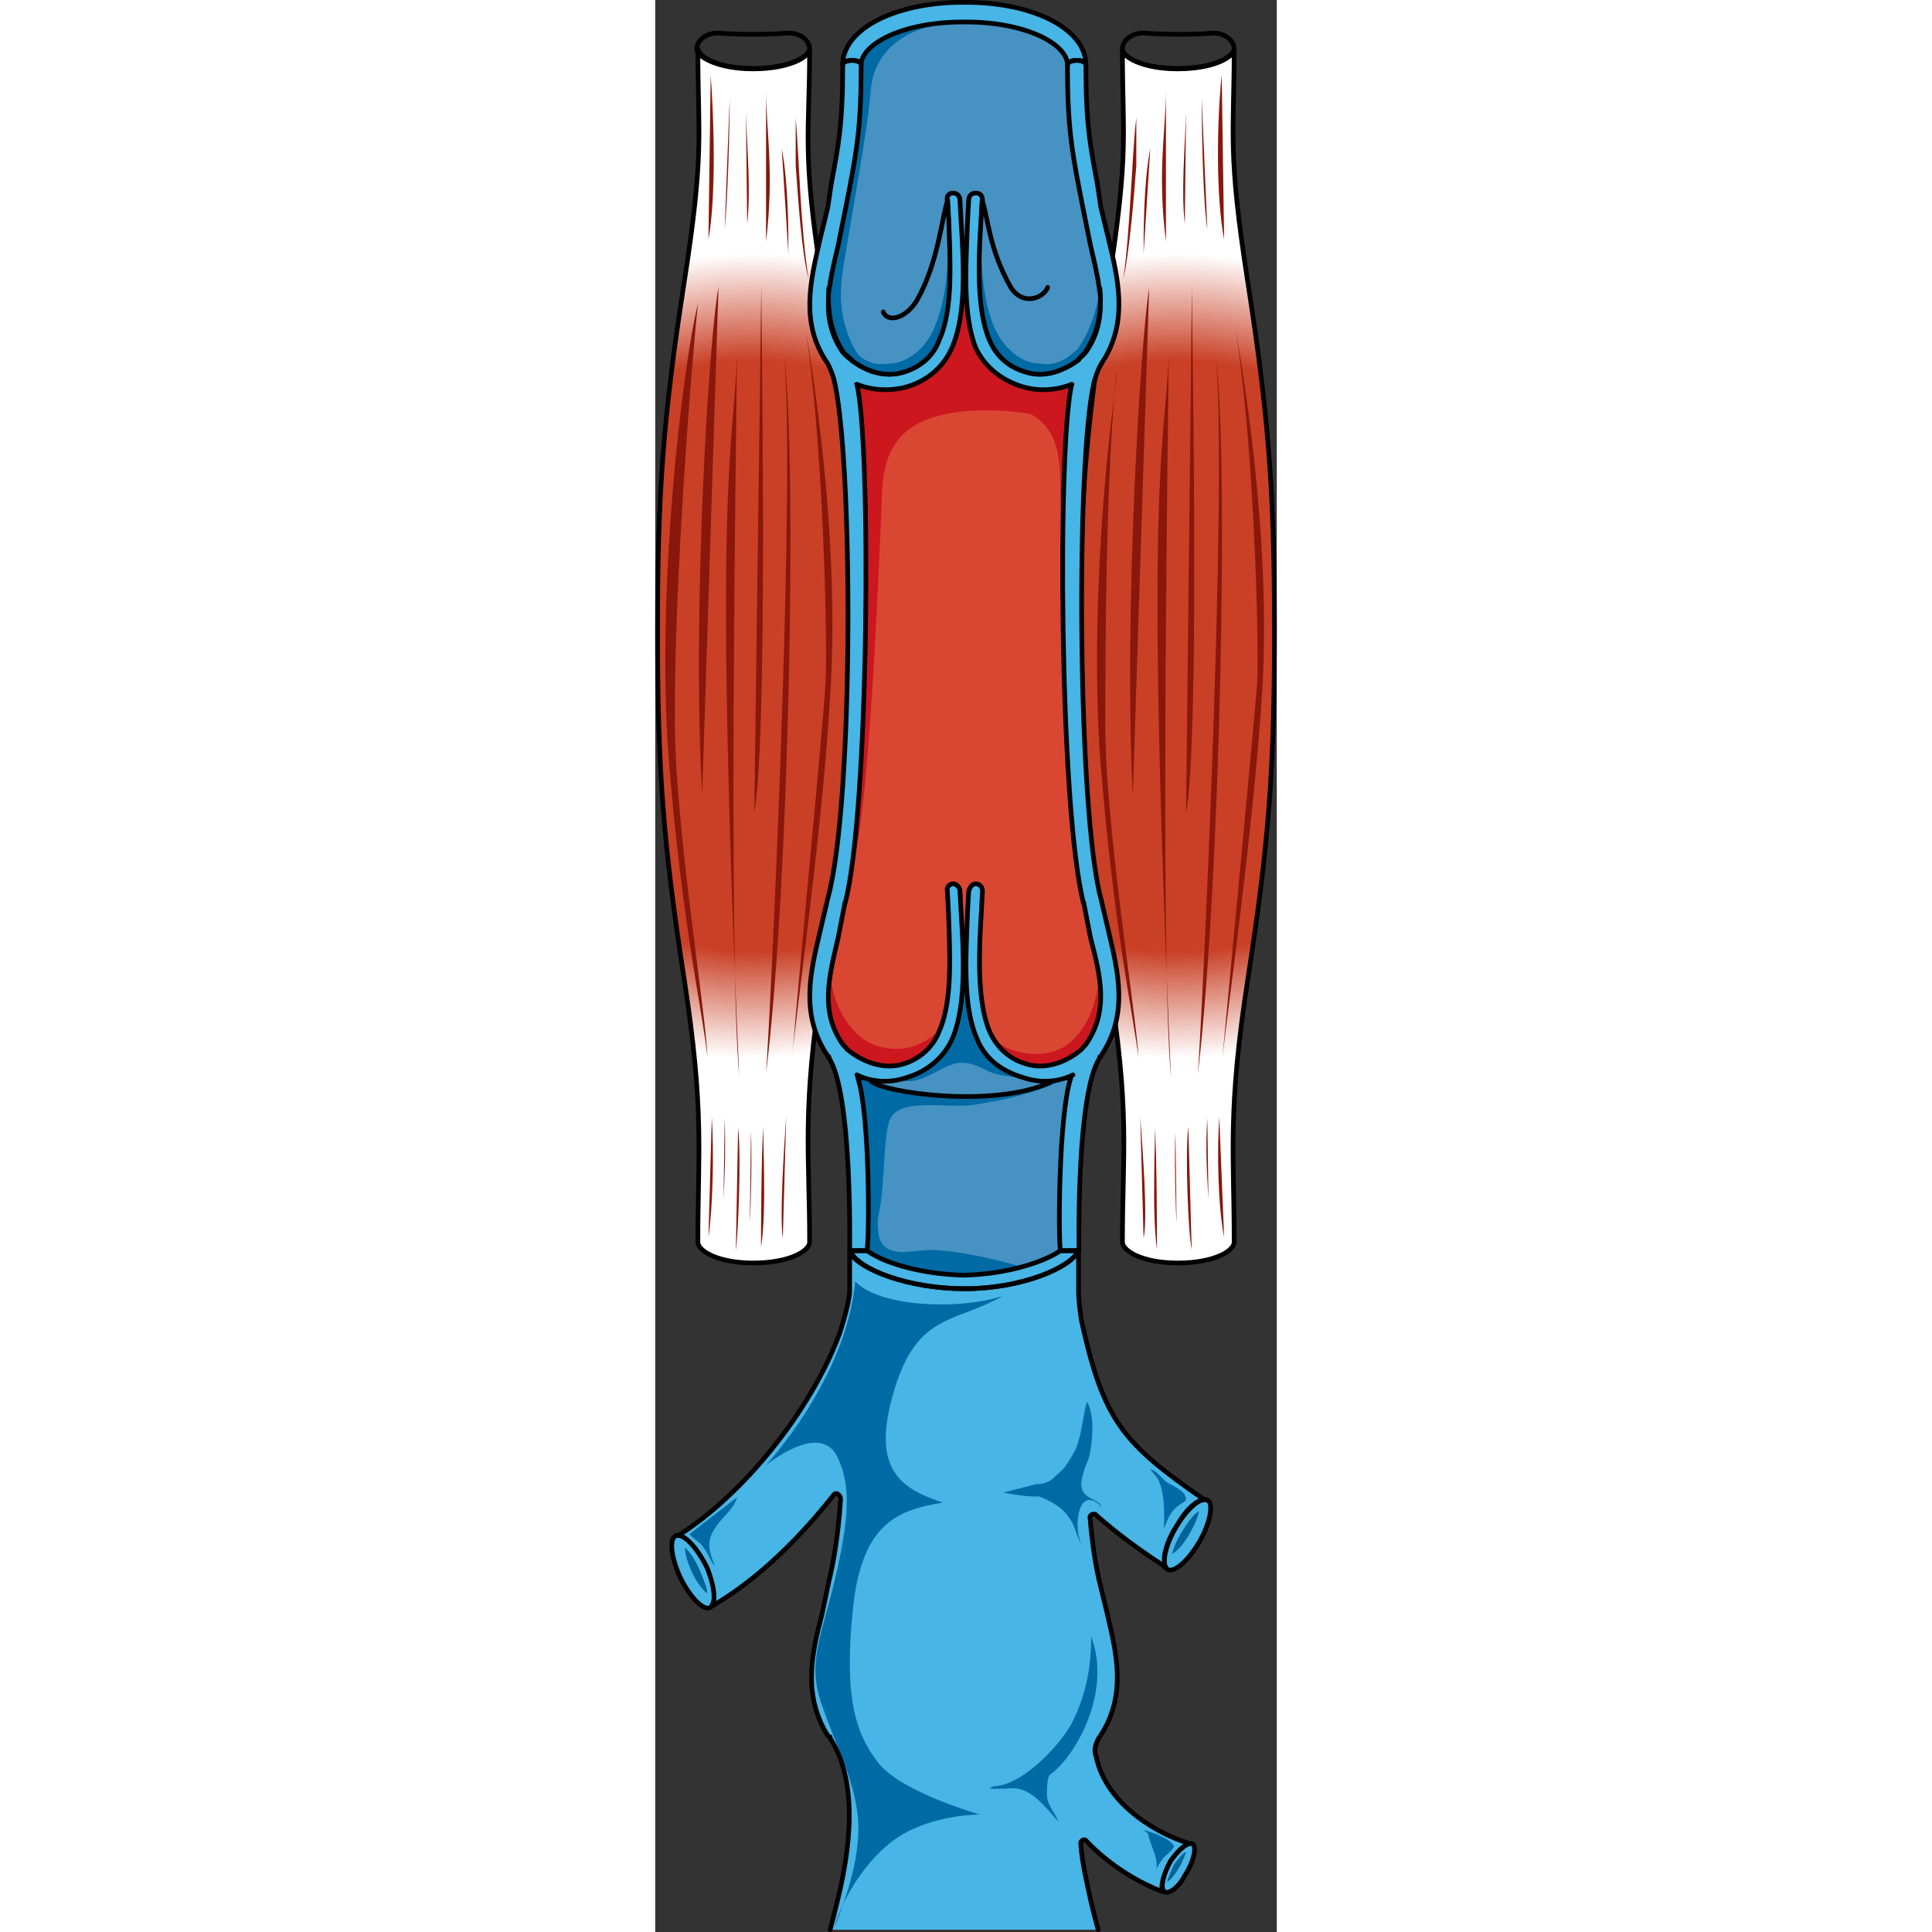 <?xml version="1.0" encoding="utf-8"?>
<!-- Created by: Science Figures, www.sciencefigures.org, Generator: Science Figures Editor -->
<!DOCTYPE svg PUBLIC "-//W3C//DTD SVG 1.1//EN" "http://www.w3.org/Graphics/SVG/1.1/DTD/svg11.dtd">
<svg version="1.1" id="Layer_1" xmlns="http://www.w3.org/2000/svg" xmlns:xlink="http://www.w3.org/1999/xlink" 
	 width="800px" height="800px" viewBox="0 0 112.194 348.729" enable-background="new 0 0 112.194 348.729"
	 xml:space="preserve">
<rect x="0" y="0" width="112.194" height="348.729" fill="#333333" stroke="none"/>
<g>
	<radialGradient id="SVGID_1_" cx="17.886" cy="118.385" r="78.467" gradientUnits="userSpaceOnUse">
		<stop  offset="0.129" style="stop-color:#C94026"/>
		<stop  offset="0.61" style="stop-color:#C94026"/>
		<stop  offset="0.68" style="stop-color:#C94026"/>
		<stop  offset="0.925" style="stop-color:#FFFFFF"/>
	</radialGradient>
	<path fill="url(#SVGID_1_)" d="M30.153,51.127c-3.742-23.934-2.287-26.593-2.287-42.105c-0.624,1.552-4.158,3.323-10.188,3.323
		c-6.237,0-9.771-1.993-9.979-3.545c0,15.734,1.247,18.394-2.495,42.327c-3.742,24.156-4.782,37.674-4.782,62.715
		c0,25.043,1.04,38.561,4.782,62.715c3.742,24.156,2.495,31.469,2.495,47.646c0,1.551,3.534,3.768,9.979,3.768
		c6.653,0,10.188-2.217,10.188-3.768c0-16.178-1.455-23.49,2.287-47.646c3.742-24.154,5.198-37.672,5.198-62.715
		C35.352,88.801,33.896,75.283,30.153,51.127L30.153,51.127z"/>
	<radialGradient id="SVGID_2_" cx="94.208" cy="118.385" r="78.478" gradientUnits="userSpaceOnUse">
		<stop  offset="0.129" style="stop-color:#C94026"/>
		<stop  offset="0.61" style="stop-color:#C94026"/>
		<stop  offset="0.68" style="stop-color:#C94026"/>
		<stop  offset="0.925" style="stop-color:#FFFFFF"/>
	</radialGradient>
	<path fill="url(#SVGID_2_)" d="M81.838,51.127c3.742-23.934,2.496-26.593,2.496-42.105c0.416,1.552,3.947,3.323,9.977,3.323
		c6.445,0,9.979-1.993,10.188-3.545c0,15.734-1.246,18.394,2.494,42.327c3.742,24.156,4.781,37.674,4.781,62.715
		c0,25.043-1.039,38.561-4.781,62.715c-3.74,24.156-2.494,31.469-2.494,47.646c0,1.551-3.535,3.768-10.188,3.768
		c-6.443,0-9.977-2.217-9.977-3.768c0-16.178,1.453-23.49-2.496-47.646c-3.742-24.154-5.195-37.672-5.195-62.715
		C76.643,88.801,78.096,75.283,81.838,51.127L81.838,51.127z"/>
	<path fill-rule="evenodd" clip-rule="evenodd" fill="#47B5E6" d="M3.781,277.174c1.447-0.443,3.928,2.211,5.581,5.75
		c1.654,3.537,1.86,6.854,0.413,7.297c-1.24,0.441-3.721-2.211-5.374-5.75C2.747,280.711,2.541,277.615,3.781,277.174L3.781,277.174
		z"/>
	<path fill-rule="evenodd" clip-rule="evenodd" fill="#006399" d="M7.918,283.16c-0.85-1.791-1.7-3.133-2.551-3.805
		c0,0.895,0.426,2.686,1.276,4.475c0.85,1.791,1.912,3.133,2.763,3.805C9.406,286.738,8.769,285.174,7.918,283.16L7.918,283.16z"/>
	<path fill-rule="evenodd" clip-rule="evenodd" fill="#47B5E6" d="M92.215,283.1c-0.834-1.104,0-4.633,2.086-7.939
		c2.086-3.309,4.592-5.295,5.635-4.191c0.834,1.104,0,4.631-2.088,7.939C95.762,282.217,93.26,284.203,92.215,283.1L92.215,283.1z"
		/>
	<path fill-rule="evenodd" clip-rule="evenodd" fill="#006399" d="M95.195,276.301c-1.055,1.535-1.686,3.289-1.896,4.166
		c0.842-0.439,1.896-1.535,2.949-3.289s1.686-3.287,1.896-4.383C97.301,273.232,96.248,274.547,95.195,276.301L95.195,276.301z"/>
	<path fill-rule="evenodd" clip-rule="evenodd" fill="#47B5E6" d="M91.813,341.381c-0.633-0.668-0.209-3.117,1.271-5.564
		c1.48-2.225,3.387-3.561,4.021-2.893c0.637,0.668,0,3.338-1.482,5.563C94.354,340.936,92.449,342.049,91.813,341.381
		L91.813,341.381z"/>
	<path fill-rule="evenodd" clip-rule="evenodd" fill="#006399" d="M93.678,336.504c-0.645,1.338-1.072,2.453-1.287,3.121
		c0.643-0.223,1.287-1.113,2.145-2.451c0.645-1.115,1.074-2.23,1.287-2.898C95.18,334.498,94.535,335.391,93.678,336.504
		L93.678,336.504z"/>
	<path fill-rule="evenodd" clip-rule="evenodd" fill="#89170B" d="M3.563,129.593c-0.208,18.382,5.634,53.153,5.843,61.126
		c-0.835-8.195-4.382-22.59-6.886-52.71c-2.503-30.121,2.296-71.536,5.216-83.275C6.693,63.593,3.355,105.895,3.563,129.593
		L3.563,129.593z"/>
	<path fill-rule="evenodd" clip-rule="evenodd" fill="#89170B" d="M10.012,13.545c0.605,7.974,1.01,21.928-0.404,29.681"/>
	<path fill-rule="evenodd" clip-rule="evenodd" fill="#89170B" d="M10.214,201.621c0.403,6.424,0.201,16.168-0.606,21.705"/>
	<path fill-rule="evenodd" clip-rule="evenodd" fill="#89170B" d="M11.425,51.807c-1.686,8.646-4.846,58.53-2.949,91.565"/>
	<path fill-rule="evenodd" clip-rule="evenodd" fill="#89170B" d="M15.16,194.352C10.415,86.154,14.129,81.72,14.748,64.426
		C14.748,71.077,13.098,170.63,15.16,194.352L15.16,194.352z"/>
	<path fill-rule="evenodd" clip-rule="evenodd" fill="#89170B" d="M19.148,51.604c0,7.98,1.262,80.69-1.263,95.099"/>
	<path fill-rule="evenodd" clip-rule="evenodd" fill="#89170B" d="M23.296,64.628c2.263,17.97,1.028,93.844-3.29,129.118
		C20.828,182.654,25.353,87.479,23.296,64.628L23.296,64.628z"/>
	<path fill-rule="evenodd" clip-rule="evenodd" fill="#89170B" d="M26.819,57.662c2.688,15.054,6.411,42.949,4.757,67.967
		c-1.447,25.018-6.204,57.119-6.825,65.09c1.241-16.161,5.585-59.333,5.998-67.746C31.163,114.56,30.129,76.037,26.819,57.662
		L26.819,57.662z"/>
	<path fill-rule="evenodd" clip-rule="evenodd" fill="#89170B" d="M14.958,203.539c0.605,5.109,0,19.545-0.404,22.211"/>
	<path fill-rule="evenodd" clip-rule="evenodd" fill="#89170B" d="M19.542,202.934c-0.444,5.109-0.444,22.209-0.444,22.209
		C20.208,218.258,19.319,204.711,19.542,202.934L19.542,202.934z"/>
	<path fill-rule="evenodd" clip-rule="evenodd" fill="#89170B" d="M23.641,201.42c-0.404,5.969-1.212,18.35-0.606,22.107"/>
	<path fill-rule="evenodd" clip-rule="evenodd" fill="#89170B" d="M12.535,201.822c0.202,5.361,0,10.943-0.202,14.74"/>
	<path fill-rule="evenodd" clip-rule="evenodd" fill="#89170B" d="M17.28,204.146c0.202,3.973,0,13.686-0.202,16.555"/>
	<path fill-rule="evenodd" clip-rule="evenodd" fill="#89170B" d="M13.444,17.784c0,5.741-0.364,18.325-0.909,23.624"/>
	<path fill-rule="evenodd" clip-rule="evenodd" fill="#89170B" d="M20.006,16.17c0,7.529,1.515,14.615,0,27.459"/>
	<path fill-rule="evenodd" clip-rule="evenodd" fill="#89170B" d="M22.833,26.771c1.211,6.212,1.211,15.086,1.211,19.08"/>
	<path fill-rule="evenodd" clip-rule="evenodd" fill="#89170B" d="M25.356,21.217c0.633,7.324,0.844,19.753,2.322,29.075
		c-1.267-4.661-1.9-14.648-2.322-20.419"/>
	<path fill-rule="evenodd" clip-rule="evenodd" fill="#89170B" d="M16.371,20.207c0.228,6.879,0.909,14.422,0.228,20.191"/>
	
		<path fill="none" stroke="#000000" stroke-width="0.841" stroke-linecap="round" stroke-linejoin="round" stroke-miterlimit="10" d="
		M30.153,51.127c-3.742-23.934-2.287-26.593-2.287-42.105c-0.624,1.552-4.158,3.323-10.188,3.323c-6.237,0-9.771-1.993-9.979-3.545
		c0,15.734,1.247,18.394-2.495,42.327c-3.742,24.156-4.782,37.674-4.782,62.715c0,25.043,1.04,38.561,4.782,62.715
		c3.742,24.156,2.495,31.469,2.495,47.646c0,1.551,3.534,3.768,9.979,3.768c6.653,0,10.188-2.217,10.188-3.768
		c0-16.178-1.455-23.49,2.287-47.646c3.742-24.154,5.198-37.672,5.198-62.715C35.352,88.801,33.896,75.283,30.153,51.127
		L30.153,51.127z"/>
	
		<path fill="none" stroke="#000000" stroke-width="0.841" stroke-linecap="round" stroke-linejoin="round" stroke-miterlimit="10" d="
		M7.487,8.87c0-1.561,1.665-2.897,3.746-2.897c0,0,2.913,0.224,6.451,0.224c3.329,0,6.45-0.224,6.45-0.224
		c2.081,0,3.746,1.337,3.746,2.897l0,0c0,1.336-3.538,3.563-10.196,3.563C11.233,12.434,7.487,10.206,7.487,8.87L7.487,8.87z"/>
	<path fill-rule="evenodd" clip-rule="evenodd" fill="#89170B" d="M82.691,73.693c-1.242,16.842-1.449,40.332-1.449,56.065
		c-0.207,18.393,5.586,53.185,6,61.161c-1.035-8.199-4.344-22.603-6.826-52.74c-1.654-20.83,0-47.423,2.275-65.372
		C83.727,64.829,83.313,65.051,82.691,73.693L82.691,73.693z"/>
	<path fill-rule="evenodd" clip-rule="evenodd" fill="#89170B" d="M102.256,13.545c-0.867,7.974-1.082,21.928,0.432,29.681"/>
	<path fill-rule="evenodd" clip-rule="evenodd" fill="#89170B" d="M101.813,201.621c-0.438,6.424-0.219,16.168,0.875,21.705"/>
	<path fill-rule="evenodd" clip-rule="evenodd" fill="#89170B" d="M89.16,52.009c-1.479,8.646-4.645,58.53-2.955,91.565"/>
	<path fill-rule="evenodd" clip-rule="evenodd" fill="#89170B" d="M93.096,194.555C88.354,86.355,91.859,81.922,92.684,64.628
		C92.684,71.501,91.035,170.832,93.096,194.555L93.096,194.555z"/>
	<path fill-rule="evenodd" clip-rule="evenodd" fill="#89170B" d="M96.873,51.807c0,7.979,1.473,80.689-1.051,95.099"/>
	<path fill-rule="evenodd" clip-rule="evenodd" fill="#89170B" d="M101.232,64.829c2.264,17.97,0.824,93.845-3.291,129.12
		C98.766,182.855,103.289,87.903,101.232,64.829L101.232,64.829z"/>
	<path fill-rule="evenodd" clip-rule="evenodd" fill="#89170B" d="M104.475,57.863c2.721,15.055,6.693,42.95,5.02,67.968
		c-1.672,25.018-6.273,57.118-7.109,65.089c1.465-16.161,5.646-59.333,6.273-67.745C109.076,114.762,107.822,76.239,104.475,57.863
		L104.475,57.863z"/>
	<path fill-rule="evenodd" clip-rule="evenodd" fill="#89170B" d="M96.227,203.338c-0.605,4.887,0,19.545,0.605,22.209"/>
	<path fill-rule="evenodd" clip-rule="evenodd" fill="#89170B" d="M90.17,203.137c0.402,5.324,0.402,22.41,0.402,22.41
		C89.564,218.447,90.371,204.912,90.17,203.137L90.17,203.137z"/>
	<path fill-rule="evenodd" clip-rule="evenodd" fill="#89170B" d="M87.545,201.42c0.404,5.969,1.412,18.35,0.605,22.107"/>
	<path fill-rule="evenodd" clip-rule="evenodd" fill="#89170B" d="M99.658,201.822c-0.402,5.361,0,10.943,0.203,14.74"/>
	<path fill-rule="evenodd" clip-rule="evenodd" fill="#89170B" d="M93.904,204.348c-0.201,3.979,0,13.701,0.203,16.354"/>
	<path fill-rule="evenodd" clip-rule="evenodd" fill="#89170B" d="M98.65,17.784c0,5.741,0.201,18.325,1.008,23.624"/>
	<path fill-rule="evenodd" clip-rule="evenodd" fill="#89170B" d="M92.188,16.17c0,7.529-1.615,14.615,0,27.459"/>
	<path fill-rule="evenodd" clip-rule="evenodd" fill="#89170B" d="M89.361,26.771c-1.211,6.212-1.211,15.086-1.211,19.08"/>
	<path fill-rule="evenodd" clip-rule="evenodd" fill="#89170B" d="M86.838,21.217c-0.844,7.324-1.055,19.753-2.322,29.075
		c1.055-4.661,1.9-14.648,2.322-20.419"/>
	<path fill-rule="evenodd" clip-rule="evenodd" fill="#89170B" d="M95.822,20.207c-0.227,6.879-0.908,14.422-0.227,20.191"/>
	
		<path fill="none" stroke="#000000" stroke-width="0.841" stroke-linecap="round" stroke-linejoin="round" stroke-miterlimit="10" d="
		M81.838,51.127c3.742-23.934,2.496-26.593,2.496-42.105c0.416,1.552,3.947,3.323,9.977,3.323c6.445,0,9.979-1.993,10.188-3.545
		c0,15.734-1.246,18.394,2.494,42.327c3.742,24.156,4.781,37.674,4.781,62.715c0,25.043-1.039,38.561-4.781,62.715
		c-3.74,24.156-2.494,31.469-2.494,47.646c0,1.551-3.535,3.768-10.188,3.768c-6.443,0-9.977-2.217-9.977-3.768
		c0-16.178,1.453-23.49-2.496-47.646c-3.742-24.154-5.195-37.672-5.195-62.715C76.643,88.801,78.096,75.283,81.838,51.127
		L81.838,51.127z"/>
	
		<path fill="none" stroke="#000000" stroke-width="0.841" stroke-linecap="round" stroke-linejoin="round" stroke-miterlimit="10" d="
		M104.504,8.87c0-1.561-1.664-2.897-3.746-2.897c0,0-2.705,0.224-6.244,0.224c-3.332,0-6.453-0.224-6.453-0.224
		c-2.082,0-3.746,1.337-3.746,2.897l0,0c0,1.336,3.539,3.563,9.992,3.563C100.965,12.434,104.504,10.206,104.504,8.87L104.504,8.87z
		"/>
	
		<path fill="none" stroke="#000000" stroke-width="0.841" stroke-linecap="round" stroke-linejoin="round" stroke-miterlimit="10" d="
		M3.781,277.174c1.447-0.443,3.928,2.211,5.581,5.75c1.654,3.537,1.86,6.854,0.413,7.297c-1.24,0.441-3.721-2.211-5.374-5.75
		C2.747,280.711,2.541,277.615,3.781,277.174L3.781,277.174z"/>
	
		<path fill="none" stroke="#000000" stroke-width="0.841" stroke-linecap="round" stroke-linejoin="round" stroke-miterlimit="10" d="
		M92.215,283.1c-0.834-1.104,0-4.633,2.086-7.939c2.086-3.309,4.592-5.295,5.635-4.191c0.834,1.104,0,4.631-2.088,7.939
		C95.762,282.217,93.26,284.203,92.215,283.1L92.215,283.1z"/>
	
		<path fill="none" stroke="#000000" stroke-width="0.841" stroke-linecap="round" stroke-linejoin="round" stroke-miterlimit="10" d="
		M91.813,341.381c-0.633-0.668-0.209-3.117,1.271-5.564c1.48-2.225,3.387-3.561,4.021-2.893c0.637,0.668,0,3.338-1.482,5.563
		C94.354,340.936,92.449,342.049,91.813,341.381L91.813,341.381z"/>
	<path fill-rule="evenodd" clip-rule="evenodd" fill="#9CC7E7" d="M79.947,348.307c-0.416-1.551-0.832-3.102-1.248-4.875l0,0
		c-0.83-3.768-1.66-7.313-1.867-10.416c-0.207-0.664,0.414-1.107,0.83-0.887c4.359,4.654,9.76,7.758,13.912,9.309
		c-0.416-0.887,0.207-3.324,1.451-5.541c1.248-1.773,2.492-2.881,3.322-3.104c-0.207,0-0.416-0.221-0.416-0.221
		c-3.943-1.107-14.533-6.205-16.4-15.734c-0.416-0.887,0-2.439,0.83-3.547c4.775-7.314,2.906-14.848,1.246-21.941l-1.453-5.982
		c-0.623-2.66-1.246-6.428-1.662-11.305c-0.207-0.664,0.832-1.107,1.246-0.441c3.322,2.881,7.061,5.762,11.836,8.863
		c0.207,0.223,0.414,0.445,0.621,0.445c-0.83-1.33,0-4.654,2.078-7.758c1.658-2.881,3.736-4.654,4.982-4.434
		c-0.207,0-0.207-0.221-0.416-0.221c-14.326-9.973-17.857-13.963-21.801-31.691c-0.207-0.666-0.621-4.213-0.621-5.541
		c0-2.66,0-5.098,0-7.535c-1.455,3.102-10.383,6.869-20.558,6.869c-10.173,0-19.309-3.545-20.763-6.648c0,2.217,0,4.654,0,7.092
		c0,1.773-1.453,6.65-1.868,7.758c-5.19,13.961-17.44,29.033-29.067,36.346c-0.208,0-0.208,0-0.208,0
		c1.453-0.221,3.737,2.438,5.398,5.764c1.246,3.102,1.661,5.982,0.831,6.869c0.207,0,0.415,0,0.622-0.223
		c7.475-4.432,14.949-11.523,21.386-19.723c0.416-0.666,1.453,0,1.245,1.107c-0.414,6.205-1.245,11.08-2.076,14.406l-1.245,5.982
		c-1.869,7.094-3.529,14.627,1.038,21.941c0.207,0,0.207,0.221,0.207,0.221h0.208c0,0.223,0,0.223,0,0.223
		c4.152,6.428,4.568,16.4,1.246,29.697l0,0c-0.415,1.773-0.831,3.324-1.246,4.875"/>
	<path fill-rule="evenodd" clip-rule="evenodd" fill="#47B5E6" d="M79.947,348.307c-0.416-1.551-0.832-3.102-1.248-4.875l0,0
		c-0.83-3.768-1.66-7.313-1.867-10.416c-0.207-0.664,0.414-1.107,0.83-0.887c4.359,4.654,9.76,7.758,13.912,9.309
		c-0.416-0.887,0.207-3.324,1.451-5.541c1.248-1.773,2.492-2.881,3.322-3.104c-0.207,0-0.416-0.221-0.416-0.221
		c-3.943-1.107-14.533-6.205-16.4-15.734c-0.416-0.887,0-2.439,0.83-3.547c4.775-7.314,2.906-14.848,1.246-21.941l-1.453-5.982
		c-0.623-2.66-1.246-6.428-1.662-11.305c-0.207-0.664,0.832-1.107,1.246-0.441c3.322,2.881,7.061,5.762,11.836,8.863
		c0.207,0.223,0.414,0.445,0.621,0.445c-0.83-1.33,0-4.654,2.078-7.758c1.658-2.881,3.736-4.654,4.982-4.434
		c-0.207,0-0.207-0.221-0.416-0.221c-14.326-9.973-17.857-13.963-21.801-31.691c-0.207-0.666-0.621-4.213-0.621-5.541
		c0-2.66,0-5.098,0-7.535c-1.455,3.102-10.383,6.869-20.558,6.869c-10.173,0-19.309-3.545-20.763-6.648c0,2.217,0,4.654,0,7.092
		c0,1.773-1.453,6.65-1.868,7.758c-5.19,13.961-17.44,29.033-29.067,36.346c-0.208,0-0.208,0-0.208,0
		c1.453-0.221,3.737,2.438,5.398,5.764c1.246,3.102,1.661,5.982,0.831,6.869c0.207,0,0.415,0,0.622-0.223
		c7.475-4.432,14.949-11.523,21.386-19.723c0.416-0.666,1.453,0,1.245,1.107c-0.414,6.205-1.245,11.08-2.076,14.406l-1.245,5.982
		c-1.869,7.094-3.529,14.627,1.038,21.941c0.207,0,0.207,0.221,0.207,0.221h0.208c0,0.223,0,0.223,0,0.223
		c4.152,6.428,4.568,16.4,1.246,29.697l0,0c-0.415,1.773-0.831,3.324-1.246,4.875"/>
	<path fill-rule="evenodd" clip-rule="evenodd" fill="#47B5E6" d="M76.439,225.75c-3.32,0-3.32,0-3.32,0l0,0
		c-2.488,1.771-8.922,4.207-17.429,4.428c-8.714-0.221-15.146-2.656-17.43-4.428c0,0.221,0,0,0,0c-3.111,0-3.111,0-3.111,0l0,0
		c1.452,3.32,10.374,6.865,20.748,6.865C66.064,232.615,74.988,228.85,76.439,225.75L76.439,225.75z"/>
	<path fill-rule="evenodd" clip-rule="evenodd" fill="#4692C2" d="M78.477,169.267c-1.242-6.425-1.242-6.425-1.242-6.425
		c0,0.222,0,0.222,0,0.222c-4.352-16.838-4.766-83.522-2.072-93.936c-2.486,0.886-4.764-0.443-6.422-2.438
		c-4.557-4.874-1.035-6.424,1.865-2.879c2.277,2.437,4.764,2.437,7.043-0.222c4.143-5.982,2.484-12.186,0.828-19.275
		c-1.242-6.203-1.242-6.203-1.242-6.203c-0.83-4.209-0.83-4.209-0.83-4.209c-1.242-6.646-2.07-11.077-2.07-22.155
		c-1.658-3.988-1.658-3.988-1.658-3.988c-6.008-3.986-6.008-3.986-6.008-3.986C43.262,3.55,43.262,3.55,43.262,3.55
		c-6.006,8.197-6.006,8.197-6.006,8.197c0,11.078-0.829,15.509-2.071,22.155c-0.829,4.209-0.829,4.209-0.829,4.209
		c-1.243,6.203-1.243,6.203-1.243,6.203c-1.657,7.09-3.314,13.293,0.829,19.275c2.278,2.658,4.765,2.658,7.042,0.222
		c2.9-3.545,6.422-1.995,1.864,2.879c-1.657,1.994-3.935,3.323-6.421,2.438c2.693,10.413,2.279,77.542-2.071,93.936c0,0,0,0,0-0.222
		c-1.243,6.425-1.243,6.425-1.243,6.425c-1.657,7.089-3.314,13.292,0.829,19.274c0.207,0.221,0.207,0.221,0.207,0.221
		c2.485,2.66,4.765,2.66,7.042,0.223c3.107-3.324-0.414-14.179-4.557-21.49c-1.035-1.772,1.243-3.323,2.279-1.329
		c4.142,7.09,8.699,20.825,4.142,25.698c-1.657,1.994-3.728,3.324-6.421,2.66c2.279,6.867,2.072,29.465,1.865,30.572
		c-0.208,0.221-0.208,0.664,0,0.887c2.277,1.771,8.699,3.988,17.191,4.209c8.493-0.221,14.915-2.658,17.399-4.432
		c-0.414-1.328-0.414-24.369,1.865-31.236c-2.693,0.664-4.764-0.666-6.422-2.66c-4.557-4.873,0-18.608,4.143-25.698
		c1.037-1.994,3.314-0.443,2.279,1.329c-4.143,7.312-7.457,18.166-4.557,21.49c2.277,2.438,4.557,2.438,7.043-0.223
		c0.207-0.221,0.207-0.221,0.207-0.221C81.791,182.559,80.34,176.355,78.477,169.267L78.477,169.267z"/>
	<path fill-rule="evenodd" clip-rule="evenodd" fill="#006AA4" d="M39.688,79.538c-0.206-1.772-1.236-3.102-2.474-4.209
		c1.648,19.939,0.824,73.334-2.884,87.734c0,0,0,0,0-0.221c-1.236,6.425-1.236,6.425-1.236,6.425
		c-1.647,7.09-3.297,13.293,0.824,19.275c0.206,0.221,0.206,0.221,0.206,0.221c0.618,0.664,1.236,1.107,1.854,1.551
		c1.235-0.664,2.06-1.107,2.06-1.107c1.236-2.438,1.236-2.438,1.236-2.438c-2.472,0-6.181,0.664-5.15-10.412
		c1.03-11.3,5.15-21.934,5.357-54.725C39.688,89.064,39.894,83.969,39.688,79.538L39.688,79.538z"/>
	<path fill-rule="evenodd" clip-rule="evenodd" fill="#006AA4" d="M57.397,157.102c1.038,1.326,11.417,5.967,15.985,7.072
		c4.773,1.104-6.645,0.442-6.645,0.442c-8.926-3.095-8.926-3.095-8.926-3.095c-2.697-3.094-2.697-3.094-2.697-3.094
		c-4.982,4.641-4.982,4.641-4.982,4.641c-12.662,1.105-12.662,1.105-12.662,1.105s9.756-2.431,14.53-5.526"/>
	<path fill-rule="evenodd" clip-rule="evenodd" fill="#006AA4" d="M36.377,91.683c3.527-5.761,2.49-9.306,3.735-13.958
		c1.452-4.874,9.544-5.761,13.901-8.42c4.566-2.659,13.695,2.659,18.26,0.665c4.771-1.995-7.678-7.312-7.678-7.312
		C57.75,49.585,57.75,49.585,57.75,49.585c-7.056,2.881-7.056,2.881-7.056,2.881c-6.641,10.635-6.641,10.635-6.641,10.635
		c-8.299,4.874-8.299,4.874-8.299,4.874c0,11.966,0,11.966,0,11.966"/>
	<path fill-rule="evenodd" clip-rule="evenodd" fill="#D94733" d="M77.234,162.823c0,0.221,0,0.221,0,0.221
		c-4.352-16.833-4.766-83.503-2.072-93.913c-2.486,0.886-4.764-0.442-6.422-2.437l-0.207-0.222c-2.279-0.886-4.557-1.771-5.18-1.771
		c-0.828,0-2.898-12.625-2.898-12.625c-2.693-12.183-2.693-12.183-2.693-12.183c-1.657,11.296-1.657,11.296-1.657,11.296
		c-5.178-5.98-5.178-5.98-5.178-5.98c-1.657,17.72-1.657,17.72-1.657,17.72c-5.8,3.101-5.8,3.101-5.8,3.101
		c-0.208,0.222-0.415,0.443-0.622,0.665c-1.657,1.994-3.935,3.322-6.421,2.437c2.693,10.41,2.279,77.523-2.071,93.913
		c0,0,0,0,0-0.221c-1.243,6.423-1.243,6.423-1.243,6.423c-1.657,7.088-3.314,13.289,0.829,19.27
		c0.207,0.221,0.207,0.221,0.207,0.221c1.036,1.33,7.456,6.424,11.807,3.545c5.386-3.545,9.113-15.063,9.113-15.063
		c4.143,6.424,4.143,6.424,4.143,6.424c1.865,6.867,1.865,6.867,1.865,6.867c7.664,2.436,7.664,2.436,7.664,2.436
		c0.828,0,0.828,0,0.828,0c-0.414-0.221,5.387-1.551,7.873-4.209c0.207-0.221,0.207-0.221,0.207-0.221
		c4.143-5.98,2.691-12.182,0.828-19.27L77.234,162.823L77.234,162.823L77.234,162.823z"/>
	<path fill-rule="evenodd" clip-rule="evenodd" fill="#CC171F" d="M31.752,174.364c-0.624,4.45,2.493,13.353,9.351,14.688
		c6.649,1.557,10.805-3.783,10.805-3.783c-3.947,6.898-3.947,6.898-3.947,6.898s-7.688,1.781-8.104,1.559
		c-0.207-0.223-4.986-3.561-4.986-3.561c-3.325-3.785-3.325-3.785-3.325-3.785c-1.038-4.672-1.038-4.672-1.038-4.672"/>
	<path fill-rule="evenodd" clip-rule="evenodd" fill="#CC171F" d="M68.789,66.75l-0.207-0.221c-2.285-0.886-4.568-1.771-5.191-1.771
		c-0.832,0-2.908-12.614-2.908-12.614c-1.039-4.646-1.039-4.646-1.039-4.646c-2.493-2.656-2.493-2.656-2.493-2.656
		c-1.245,4.426-1.245,4.426-1.245,4.426c-4.984-0.442-4.984-0.442-4.984-0.442c-1.455,14.164-1.455,14.164-1.455,14.164
		c-5.814,3.098-5.814,3.098-5.814,3.098c-0.208,0.222-0.416,0.443-0.623,0.664c-1.662,1.991-3.946,3.32-6.438,2.435
		c2.492,9.516,2.285,66.17-1.038,88.522c0.83-3.762,0.83-3.762,0.83-3.762c2.7-12.394,4.362-55.105,4.776-65.286
		c0.416-9.959,5.608-14.163,17.653-14.606c7.895,0,13.709,1.106,15.578,3.541v0.222c0.416-3.983,0.623-6.86,1.037-8.631
		C72.736,70.07,70.451,68.741,68.789,66.75L68.789,66.75z"/>
	<path fill-rule="evenodd" clip-rule="evenodd" fill="#006AA4" d="M38.247,224.941c3.739-5.543,2.493-17.518,3.947-22.396
		c1.246-4.656,10.178-2.439,15.163-3.104c5.818-0.887,10.387-1.996,15.164-3.992c2.908-1.33-2.285-1.33-6.439-2.439
		c-2.492-0.666-4.57-2.881-4.57-2.881c-3.322-8.428-3.322-8.428-3.322-8.428c-0.416-7.539-0.416-7.539-0.416-7.539
		c-4.154,9.535-4.154,9.535-4.154,9.535c-5.608,9.313-5.608,9.313-5.608,9.313c-12.256-0.443-12.256-0.443-12.256-0.443
		c1.869,10.422,1.869,10.422,1.869,10.422"/>
	<path fill-rule="evenodd" clip-rule="evenodd" fill="#47B5E6" d="M56.106,0.421c-0.208,0-0.417,0-0.624,0
		c-12.28,0-21.646,4.877-21.646,11.307c0-1.108,3.33-1.108,3.33,0c0-3.769,7.492-7.759,18.315-7.759c0.207,0,0.416,0,0.624,0
		c10.823,0,18.315,3.99,18.315,7.759c0-1.108,3.33-1.108,3.33,0C77.752,5.298,68.385,0.421,56.106,0.421L56.106,0.421z"/>
	<path fill-rule="evenodd" clip-rule="evenodd" fill="#3EA3D7" d="M55.125,36.563c0.208,6.646,0.417,16.173,0.208,19.496
		c-0.416,3.546-2.501,12.186-12.714,13.515c4.794-1.329,11.255-5.76,11.88-15.286C55.125,44.76,55.125,36.563,55.125,36.563
		L55.125,36.563z"/>
	<path fill-rule="evenodd" clip-rule="evenodd" fill="#3EA3D7" d="M55.125,161.341c0.208,6.647,0.417,16.173,0.208,19.718
		c-0.416,3.324-2.501,12.186-12.714,13.293c4.794-1.107,11.255-5.537,11.88-15.064C55.125,169.539,55.125,161.341,55.125,161.341
		L55.125,161.341z"/>
	<path fill-rule="evenodd" clip-rule="evenodd" fill="#47B5E6" d="M34.27,163.049c0,0,0,0,0-0.222
		c-1.247,6.426-1.247,6.426-1.247,6.426c-1.662,7.089-3.325,13.292,0.832,19.274c0.208,0.223,0.208,0.223,0.208,0.223
		c2.494,2.658,5.196,6.424,2.494,5.76c2.286,6.867,2.078,29.91,1.663,31.24c-3.118,0-3.118,0-3.118,0
		c0-1.551,0.416-28.359-3.741-34.785c0-0.221,0-0.221,0-0.221c-0.208,0-0.208,0-0.208,0c0-0.223,0-0.223-0.208-0.445
		c-4.78-7.311-2.909-14.844-1.247-21.933l1.455-6.204c4.78-17.281,4.572-80.425,1.039-93.939c-0.416-1.33-1.039-2.659-1.247-2.881
		c-4.78-7.09-2.909-14.623-1.247-21.935c1.455-5.981,1.455-5.981,1.455-5.981c0.623-4.21,0.623-4.21,0.623-4.21
		c1.247-6.647,2.079-10.635,2.079-21.491c0-1.108,3.325-1.108,3.325,0c0,11.078-0.831,15.509-2.078,22.156
		C34.27,38.09,34.27,38.09,34.27,38.09c-1.247,6.204-1.247,6.204-1.247,6.204c-1.662,7.09-3.325,13.293,0.832,19.275
		c2.286,2.659,4.78,2.659,7.067,0.222c2.909-3.545,6.442-1.994,1.87,2.88c-1.663,1.994-3.949,3.323-6.443,2.438
		C39.051,79.521,38.635,146.654,34.27,163.049L34.27,163.049z"/>
	<path fill-rule="evenodd" clip-rule="evenodd" fill="#47B5E6" d="M75.24,69.108c-2.494,0.886-4.781-0.443-6.443-2.438
		c-4.574-4.874-1.039-6.425,1.871-2.88c2.285,2.438,4.779,2.438,7.066-0.222c4.156-5.982,2.494-12.186,0.832-19.275
		c-1.248-6.204-1.248-6.204-1.248-6.204c-0.83-4.209-0.83-4.209-0.83-4.209c-1.248-6.647-2.08-11.078-2.08-22.156
		c0-1.108,3.326-1.108,3.326,0c0,10.856,0.832,14.844,2.078,21.491c0.623,4.21,0.623,4.21,0.623,4.21
		c1.455,5.981,1.455,5.981,1.455,5.981c1.662,6.869,3.326,14.18-0.623,21.048c-0.832,1.329-1.455,2.216-2.078,4.653
		c-3.326,14.4-2.91,77.546,1.246,93.054l1.455,6.204c1.662,7.089,3.533,14.622-1.246,21.933c0,0.223-0.209,0.223-0.209,0.445
		c0,0,0,0-0.207,0c0,0,0,0,0,0.221c-4.156,6.426-3.74,33.012-3.74,34.785c-3.326,0-3.326,0-3.326,0
		c-0.416-1.33-0.416-24.373,1.869-31.24c-2.701,0.664,0-3.102,2.494-5.76c0.209-0.223,0.209-0.223,0.209-0.223
		c4.156-5.982,2.701-12.186,0.832-19.274c-1.248-6.426-1.248-6.426-1.248-6.426c0,0.222,0,0.222,0,0.222
		C72.953,146.211,72.537,79.521,75.24,69.108L75.24,69.108z"/>
	<path fill-rule="evenodd" clip-rule="evenodd" fill="#006AA4" d="M53.826,3.953c-9.944,0.444-16.575,4.212-16.575,7.759
		c0,11.082-0.828,15.515-2.071,22.164c-0.828,4.211-0.828,4.211-0.828,4.211c-1.243,6.206-1.243,6.206-1.243,6.206
		C31.45,51.164,30,57.148,33.522,62.911c4.558-1.552,4.558-1.552,4.558-1.552c-3.936-0.222-5.387-5.098-4.144-13.076
		c1.243-7.979,4.558-25.489,4.972-32.14C39.53,9.495,44.71,5.284,51.754,4.397C52.79,4.397,53.411,4.176,53.826,3.953L53.826,3.953z
		"/>
	<path fill-rule="evenodd" clip-rule="evenodd" fill="#CC171F" d="M80.055,176.584c-0.209,2.436-1.043,8.41-5.629,11.949
		c-4.588,3.318-11.676,1.107-12.928-0.885c0,1.328,1.668,1.992,2.293,2.877c1.252,1.549,5.213,2.211,8.549,1.326
		c2.086-0.441,4.17-1.99,5.213-3.098c0.209-0.221,0.209-0.221,0.209-0.221C80.471,184.771,80.68,180.789,80.055,176.584
		L80.055,176.584z"/>
	<path fill-rule="evenodd" clip-rule="evenodd" fill="#CC171F" d="M66.646,74.195c8.381,3.543,5.867,12.844,6.705,19.708
		c0-2.656,0.418-16.829,1.256-20.594"/>
	<path fill-rule="evenodd" clip-rule="evenodd" fill="#006AA4" d="M36.112,231.301c4.156,4.436,17.87,5.322,26.599,2.66
		c-8.729,4.877-15.378,3.105-19.533,16.848c-4.156,13.744,0.415,17.734,8.727,20.395c-7.48,1.33-14.545,3.104-16.207,19.064
		s0.415,22.611,4.571,27.932c4.155,5.32,18.286,9.311,18.286,9.311s-8.313,0-14.546,3.99c-6.441,4.211-10.598,12.191-11.637,16.404
		c2.078-5.32,4.987-13.301,4.156-20.395s-4.156-12.857-6.649-20.395s0.416-12.414,2.909-23.498s2.285-16.182,0-20.838
		c-3.325-6.207-12.883,1.773-12.883,1.773S34.45,249.035,36.112,231.301L36.112,231.301z"/>
	<path fill-rule="evenodd" clip-rule="evenodd" fill="#006AA4" d="M89.361,265.223c1.25,0.221,2.08,1.764,3.121,2.426
		c0.832,0.439,2.703,1.322,3.119,2.203c0.625,1.322-0.207,1.102-1.246,1.984c-1.25,0.881-2.082,2.646-2.498,4.188
		c0-2.645,0.209-6.832-1.246-9.258"/>
	<path fill-rule="evenodd" clip-rule="evenodd" fill="#006AA4" d="M88.15,330.338c1.027,0.223,4.314,1.332,5.139,2.443
		c0.615,0.666,0.41,0.223,0,1.109c-0.412,0.445-1.234,1.111-1.645,1.555c-0.617,0.889-1.232,1.777-1.438,2.666
		c1.025-2.443-0.824-4.664-1.234-7.107"/>
	<path fill-rule="evenodd" clip-rule="evenodd" fill="#006AA4" d="M6.175,276.922c1.047,1.109,2.094,1.553,2.721,2.662
		c0.838,1.107,1.047,2.217,1.884,3.104c-1.465-3.547-1.465-5.1,0.838-7.982c1.047-1.332,2.721-2.662,3.139-4.436"/>
	<path fill-rule="evenodd" clip-rule="evenodd" fill="#006AA4" d="M62.811,269.424c3.932,0.666,8.277,1.553,11.797-1.109
		c1.654-1.33,3.104-3.328,3.725-5.324c0.621-2.662,1.035-7.764-0.414-9.982c-0.828,2.883-0.828,5.768-2.07,8.652
		c-1.24,2.439-3.725,6.434-7.035,6.211"/>
	<path fill-rule="evenodd" clip-rule="evenodd" fill="#006AA4" d="M60.287,322.848c6.205,0.221,10.551-0.664,14.48-6.195
		c4.137-5.754,6.619-14.164,3.93-21.244c0,5.311-0.828,9.957-3.104,14.826c-1.861,4.203-9.309,12.17-14.479,12.17"/>
	<path fill-rule="evenodd" clip-rule="evenodd" fill="#006AA4" d="M63.82,322.801c3.971-0.445,6.479,3.346,8.984,6.021
		c-0.836-2.006-2.299-3.121-2.09-5.574c0-1.563,0.209-2.9,1.045-4.016"/>
	<path fill-rule="evenodd" clip-rule="evenodd" fill="#006AA4" d="M68.564,269.865c2.09,0.664,4.805,1.992,6.059,3.982
		c1.254,1.547,1.463,3.758,2.506,5.307c-1.881-3.096-0.836-11.721,3.551-7.076c-0.836-1.77-3.342-1.328-3.76-3.76
		c-0.209-2.211,1.672-5.086,1.672-7.74"/>
	<path fill-rule="evenodd" clip-rule="evenodd" fill="#006AA4" d="M52.162,225.768c-3.729-0.443-6.629,0.441-7.871,0.221
		c-4.143-0.221-4.143-3.098-4.143-6.195c-1.657,2.434-1.657,2.434-1.657,2.434c0,0.885,0,1.549,0,1.992
		c-0.414,1.549-0.414,1.549-0.414,1.549c0.207,0,0.207,0,0.207,0s0,0.221,0,0c2.278,1.77,8.699,4.203,17.4,4.424
		c4.142-0.221,7.456-0.664,10.356-1.549C63.141,227.758,56.926,226.209,52.162,225.768L52.162,225.768z"/>
	<path fill-rule="evenodd" clip-rule="evenodd" fill="#D94733" d="M59.012,161.745c0,6.427,2.279,25.04,8.492,24.599
		c6.008-0.223,0.207,2.658,0.207,2.658c-6.834-1.771-6.834-1.771-6.834-1.771c-2.072-3.547-2.072-3.547-2.072-3.547
		c-1.245-14.626-1.245-14.626-1.245-14.626"/>
	<path fill-rule="evenodd" clip-rule="evenodd" fill="#D94733" d="M52.78,160.938c0.415,5.081,1.247,18.779-3.744,24.303
		c-0.832,1.105-2.08,1.988-3.744,1.988c-8.527,0,1.248,0.664,1.248,0.664c5.407-2.432,5.407-2.432,5.407-2.432
		c1.872-6.406,1.872-6.406,1.872-6.406c0-12.373,0-12.373,0-12.373"/>
	
		<path fill="none" stroke="#000000" stroke-width="0.841" stroke-linecap="round" stroke-linejoin="round" stroke-miterlimit="10" d="
		M56.106,0.421c-0.208,0-0.417,0-0.624,0c-12.28,0-21.646,4.877-21.646,11.307c0-1.108,3.33-1.108,3.33,0
		c0-3.769,7.492-7.759,18.315-7.759c0.207,0,0.416,0,0.624,0c10.823,0,18.315,3.99,18.315,7.759c0-1.108,3.33-1.108,3.33,0
		C77.752,5.298,68.385,0.421,56.106,0.421L56.106,0.421z"/>
	
		<path fill="none" stroke="#000000" stroke-width="0.841" stroke-linecap="round" stroke-linejoin="round" stroke-miterlimit="10" d="
		M34.27,163.049c0,0,0,0,0-0.222c-1.247,6.426-1.247,6.426-1.247,6.426c-1.662,7.089-3.325,13.292,0.832,19.274
		c0.208,0.223,0.208,0.223,0.208,0.223c2.494,2.658,5.196,6.424,2.494,5.76c2.286,6.867,2.078,29.91,1.663,31.24
		c-3.118,0-3.118,0-3.118,0c0-1.773,0.416-28.359-3.741-34.785c0-0.221,0-0.221,0-0.221c-0.208,0-0.208,0-0.208,0
		c0-0.223,0-0.223-0.208-0.445c-4.78-7.311-2.909-14.844-1.247-21.933l1.455-6.204c4.78-17.281,4.572-80.425,1.039-93.939
		c-0.416-1.33-1.039-2.659-1.247-2.881c-4.78-7.09-2.909-14.623-1.247-21.935c1.455-5.981,1.455-5.981,1.455-5.981
		c0.623-4.21,0.623-4.21,0.623-4.21c1.247-6.647,2.079-10.635,2.079-21.491c0-1.108,3.325-1.108,3.325,0
		c0,11.078-0.831,15.509-2.078,22.156C34.27,38.09,34.27,38.09,34.27,38.09c-1.247,6.204-1.247,6.204-1.247,6.204
		c-1.662,7.09-3.325,13.293,0.832,19.275c2.286,2.659,4.78,2.659,7.067,0.222c2.909-3.545,6.442-1.994,1.87,2.88
		c-1.663,1.994-3.949,3.323-6.443,2.438C39.051,79.521,38.635,146.654,34.27,163.049L34.27,163.049z"/>
	
		<path fill="none" stroke="#000000" stroke-width="0.841" stroke-linecap="round" stroke-linejoin="round" stroke-miterlimit="10" d="
		M75.24,69.108c-2.494,0.886-4.781-0.443-6.443-2.438c-4.574-4.874-1.039-6.425,1.871-2.88c2.285,2.438,4.779,2.438,7.066-0.222
		c4.156-5.982,2.494-12.186,0.832-19.275c-1.248-6.204-1.248-6.204-1.248-6.204c-0.83-4.209-0.83-4.209-0.83-4.209
		c-1.248-6.647-2.08-11.078-2.08-22.156c0-1.108,3.326-1.108,3.326,0c0,10.856,0.832,14.844,2.078,21.491
		c0.623,4.21,0.623,4.21,0.623,4.21c1.455,5.981,1.455,5.981,1.455,5.981c1.662,6.869,3.326,14.18-0.623,21.048
		c-0.832,1.329-1.455,2.216-2.078,4.653c-3.326,14.4-2.91,77.546,1.246,93.054l1.455,6.204c1.662,7.089,3.533,14.622-1.246,21.933
		c0,0.223-0.209,0.223-0.209,0.445c0,0,0,0-0.207,0c0,0,0,0,0,0.221c-4.156,6.426-3.74,32.791-3.74,34.785c-3.326,0-3.326,0-3.326,0
		c-0.416-1.33-0.416-24.373,1.869-31.24c-2.701,0.664,0-3.102,2.494-5.76c0.209-0.223,0.209-0.223,0.209-0.223
		c4.156-5.982,2.701-12.186,0.832-19.274c-1.248-6.426-1.248-6.426-1.248-6.426c0,0.222,0,0.222,0,0.222
		C72.953,146.211,72.537,79.521,75.24,69.108L75.24,69.108z"/>
	
		<path fill="none" stroke="#000000" stroke-width="0.841" stroke-linecap="round" stroke-linejoin="round" stroke-miterlimit="10" d="
		M76.439,225.75c-3.32,0-3.32,0-3.32,0l0,0c-2.488,1.771-8.922,4.207-17.429,4.428c-8.714-0.221-15.146-2.656-17.43-4.428
		c0,0.221,0,0,0,0c-3.111,0-3.111,0-3.111,0l0,0c1.452,3.32,10.374,6.865,20.748,6.865C66.064,232.615,74.988,228.85,76.439,225.75
		L76.439,225.75z"/>
	
		<path fill="none" stroke="#000000" stroke-width="0.841" stroke-linecap="round" stroke-linejoin="round" stroke-miterlimit="10" d="
		M79.947,348.307c-0.416-1.551-0.832-3.102-1.248-4.875l0,0c-0.83-3.768-1.66-7.313-1.867-10.416
		c-0.207-0.664,0.414-1.107,0.83-0.887c4.359,4.654,9.76,7.758,13.912,9.309c-0.416-0.887,0.207-3.324,1.451-5.541
		c1.248-1.773,2.492-2.881,3.322-3.104c-0.207,0-0.416-0.221-0.416-0.221c-3.943-1.107-14.533-6.205-16.4-15.734
		c-0.416-0.887,0-2.439,0.83-3.547c4.775-7.314,2.906-14.848,1.246-21.941l-1.453-5.982c-0.623-2.66-1.246-6.428-1.662-11.305
		c-0.207-0.664,0.832-1.107,1.246-0.441c3.322,2.881,7.061,5.762,11.836,8.863c0.207,0.223,0.414,0.445,0.621,0.445
		c-0.83-1.33,0-4.654,2.078-7.758c1.658-2.881,3.736-4.654,4.982-4.434c-0.207,0-0.207-0.221-0.416-0.221
		c-14.326-9.973-17.857-13.963-21.801-31.691c-0.207-0.666-0.621-4.213-0.621-5.541c0-2.66,0-5.098,0-7.535
		c-1.455,3.102-10.383,6.869-20.558,6.869c-10.173,0-19.309-3.545-20.763-6.648c0,2.217,0,4.654,0,7.092
		c0,1.773-1.453,6.65-1.868,7.758c-5.19,13.961-17.44,29.033-29.067,36.346c-0.208,0-0.208,0-0.208,0
		c1.453-0.221,3.737,2.438,5.398,5.764c1.246,3.102,1.661,5.982,0.831,6.869c0.207,0,0.415,0,0.622-0.223
		c7.475-4.432,14.949-11.523,21.386-19.723c0.416-0.666,1.453,0,1.245,1.107c-0.414,6.205-1.245,11.08-2.076,14.406l-1.245,5.982
		c-1.869,7.094-3.529,14.627,1.038,21.941c0.207,0,0.207,0.221,0.207,0.221h0.208c0,0.223,0,0.223,0,0.223
		c4.152,6.428,4.568,16.4,1.246,29.697l0,0c-0.415,1.773-0.831,3.324-1.246,4.875"/>
	<path fill-rule="evenodd" clip-rule="evenodd" fill="#4692C2" d="M55.867,179.896c0-1.777,0-3.555,0-5.108
		c0-0.222-0.209-0.222-0.209-0.222c0,1.555,0,3.33,0,5.33c0,13.77-11.046,15.99-16.673,15.324c2.084,2,21.884,4.887,32.306,0.223
		c-0.209-0.223-0.209-0.223-0.209-0.223C65.246,195.443,55.867,192.557,55.867,179.896L55.867,179.896z"/>
	<path fill-rule="evenodd" clip-rule="evenodd" fill="#006AA4" d="M65.436,194.518c-4.779-1.551-9.351-5.539-9.559-14.178
		c0,0-0.208,0-0.208-0.223c0,9.969-6.233,13.736-11.637,14.844c3.949,1.107,7.065-2.438,10.598-3.102
		c2.286-0.221,3.741,0.664,5.61,1.551C61.902,194.074,63.773,194.297,65.436,194.518L65.436,194.518z"/>
	
		<path fill="none" stroke="#000000" stroke-width="0.841" stroke-linecap="round" stroke-linejoin="round" stroke-miterlimit="10" d="
		M38.985,195.16c2.084,2.023,21.884,4.947,32.306,0.225"/>
	<path fill-rule="evenodd" clip-rule="evenodd" fill="#47B5E6" d="M53.761,34.846c-0.622,0-1.244,0.442-1.037,1.326
		c0.207,3.76,0.207,3.76,0.207,3.76c0.208,6.633,0.83,15.698-1.657,21.226c-1.037,3.096-3.524,5.086-6.428,5.971
		c-3.524,1.105-7.049,0.221-9.743-1.769c-0.415-0.442-1.244,0-1.659,0.441c-0.414,0.663-0.207,1.548,0.415,1.99
		c3.109,2.432,7.463,3.096,11.609,1.989c3.731-1.105,6.842-3.758,8.293-7.517c2.488-6.191,1.866-15.478,1.451-22.332
		c-0.207-3.76-0.207-3.76-0.207-3.76C55.005,35.288,54.383,34.846,53.761,34.846L53.761,34.846z"/>
	
		<path fill="none" stroke="#000000" stroke-width="0.841" stroke-linecap="round" stroke-linejoin="round" stroke-miterlimit="10" d="
		M36.386,69.356c2.689,1.107,6,1.328,9.104,0.443c3.725-1.106,6.828-3.761,8.276-7.521c2.483-6.194,1.861-15.486,1.448-22.345
		c-0.207-3.76-0.207-3.76-0.207-3.76c0-0.886-0.621-1.328-1.241-1.328c-0.621,0-1.241,0.442-1.034,1.328
		c0.206,3.76,0.206,3.76,0.206,3.76c0.207,6.637,0.828,15.708-1.654,21.238c-1.035,3.097-3.519,5.089-6.415,5.974
		c-3.517,1.105-7.034-0.222-9.517-2.213"/>
	<path fill-rule="evenodd" clip-rule="evenodd" fill="#4692C2" d="M35.279,64.94c2.5,1.993,6.043,3.321,9.586,2.215
		c2.917-0.886,5.418-2.879,6.46-5.978c2.501-5.536,1.875-14.613,1.667-21.256c-0.209-3.764-0.209-3.764-0.209-3.764
		c-1.042,2.878-1.667,11.292-5.626,18.155c-3.543,6.42-10.628,8.856-14.379,0.886c-0.417-1.107-1.042-2.215-1.459-3.101l0,0
		c-0.208,3.985,0.208,7.972,2.709,11.734c0.209,0.223,0.209,0.223,0.209,0.223c0.208,0.221,0.624,0.663,0.833,0.885"/>
	<path fill-rule="evenodd" clip-rule="evenodd" fill="#006AA4" d="M35.109,65.41c0.416,0.222,1.04,0.445,1.456,0.89
		c0.832,0.223,2.288,0.668,3.537,1.113c1.456,0.445,3.12,0.445,4.784-0.223c2.912-0.891,5.409-2.894,6.449-6.01
		c2.288-5.564,1.872-14.244,1.663-20.922c-0.415-0.668-0.415-0.668-0.415-0.668c0.207,2.671,0.832,12.02-1.873,18.696
		c-1.456,4.451-5.2,7.345-8.528,7.345c-1.665,0.224-3.537,0.224-5.825-1.78C33.029,60.735,35.109,65.188,35.109,65.41L35.109,65.41z
		"/>
	<path fill-rule="evenodd" clip-rule="evenodd" fill="#006AA4" d="M33.503,54.464c0,2.216,1.854,11.075,6.593,12.183
		C36.8,65.981,30,63.324,31.854,51.807"/>
	
		<path fill="none" stroke="#000000" stroke-width="0.841" stroke-linecap="round" stroke-linejoin="round" stroke-miterlimit="10" d="
		M31.323,52.009L31.323,52.009c-0.212,3.979,0.212,7.958,2.755,11.716c0.213,0.221,0.213,0.221,0.213,0.221
		c0.424,0.221,0.637,0.663,1.061,0.884"/>
	
		<path fill="none" stroke="#000000" stroke-width="0.841" stroke-linecap="round" stroke-linejoin="round" stroke-miterlimit="10" d="
		M35.352,64.94c2.49,1.993,6.02,3.321,9.548,2.215c2.906-0.886,5.397-2.879,6.436-5.978c2.491-5.536,1.868-14.613,1.66-21.256
		c-0.208-3.764-0.208-3.764-0.208-3.764c-1.037,2.878-1.66,11.292-5.604,18.155c-2.284,3.542-5.397,3.764-6.021,1.993"/>
	<path fill-rule="evenodd" clip-rule="evenodd" fill="#47B5E6" d="M57.828,34.846c0.83,0,1.244,0.442,1.244,1.326
		c-0.207,3.76-0.207,3.76-0.207,3.76c-0.416,6.633-0.83,15.698,1.451,21.226c1.244,3.096,3.523,5.086,6.633,5.971
		c3.318,1.105,7.049,0.221,9.537-1.769c0.623-0.442,1.244,0,1.66,0.441c0.414,0.663,0.207,1.548-0.209,1.99
		c-3.109,2.432-7.67,3.096-11.609,1.989c-3.732-1.105-6.842-3.537-8.5-7.075c-2.488-6.412-1.659-15.919-1.451-22.773
		c0.207-3.76,0.207-3.76,0.207-3.76C56.584,35.288,57.205,34.846,57.828,34.846L57.828,34.846z"/>
	
		<path fill="none" stroke="#000000" stroke-width="0.841" stroke-linecap="round" stroke-linejoin="round" stroke-miterlimit="10" d="
		M75.197,69.356c-2.688,1.107-5.996,1.328-8.895,0.443c-3.723-1.106-6.824-3.539-8.48-7.08c-2.482-6.415-1.655-15.928-1.448-22.786
		c0.207-3.76,0.207-3.76,0.207-3.76c0-0.886,0.621-1.328,1.241-1.328c0.828,0,1.242,0.442,1.242,1.328
		c-0.207,3.76-0.207,3.76-0.207,3.76c-0.414,6.637-0.828,15.708,1.447,21.238c1.242,3.097,3.516,5.089,6.619,5.974
		c3.311,1.105,6.826-0.222,9.516-2.213"/>
	<path fill-rule="evenodd" clip-rule="evenodd" fill="#4692C2" d="M76.512,64.94c-2.709,1.993-6.252,3.321-9.586,2.215
		c-3.127-0.886-5.418-2.879-6.67-5.978c-2.291-5.536-1.873-14.613-1.459-21.256c0.209-3.764,0.209-3.764,0.209-3.764
		c1.043,2.878,1.459,11.292,5.42,18.155c3.75,6.42,10.627,8.856,14.379,0.886c0.625-1.107,1.041-2.215,1.459-3.101l0,0
		c0.416,3.985-0.209,7.972-2.5,11.734c-0.209,0.223-0.209,0.223-0.209,0.223C77.137,64.276,76.928,64.719,76.512,64.94"/>
	<path fill-rule="evenodd" clip-rule="evenodd" fill="#006AA4" d="M76.475,65.41c-0.418,0.222-0.834,0.445-1.248,0.89
		c-1.041,0.223-2.287,0.668-3.535,1.113c-1.664,0.445-3.328,0.445-4.783-0.223c-3.121-0.891-5.408-2.894-6.656-6.01
		c-2.287-5.564-1.871-14.244-1.455-20.922c0.207-0.668,0.207-0.668,0.207-0.668c-0.207,2.671-0.623,12.02,1.873,18.696
		c1.664,4.451,5.197,7.345,8.525,7.345c1.664,0.224,3.537,0.224,5.824-1.78C78.762,60.735,76.682,65.188,76.475,65.41L76.475,65.41z
		"/>
	<path fill-rule="evenodd" clip-rule="evenodd" fill="#006AA4" d="M80.145,52.027c0,1.329-0.617,4.873-2.268,8.196
		c-1.441,3.101-3.914,5.98-6.182,6.423c3.297-0.665,9.893-3.322,8.037-14.84"/>
	
		<path fill="none" stroke="#000000" stroke-width="0.841" stroke-linecap="round" stroke-linejoin="round" stroke-miterlimit="10" d="
		M80.256,52.009L80.256,52.009c0.424,3.979-0.213,7.958-2.756,11.716c-0.213,0.221-0.213,0.221-0.213,0.221
		c-0.211,0.221-0.635,0.663-0.848,0.884"/>
	
		<path fill="none" stroke="#000000" stroke-width="0.841" stroke-linecap="round" stroke-linejoin="round" stroke-miterlimit="10" d="
		M76.439,64.94c-2.699,1.993-6.227,3.321-9.549,2.215c-3.113-0.886-5.396-2.879-6.643-5.978c-2.283-5.536-1.867-14.613-1.451-21.256
		c0.207-3.764,0.207-3.764,0.207-3.764c1.037,2.878,1.244,8.856,5.188,15.72c2.285,3.543,6.021,1.771,6.645,0"/>
	<path fill-rule="evenodd" clip-rule="evenodd" fill="#47B5E6" d="M53.761,159.523c-0.622,0-1.244,0.666-1.037,1.33
		c0.207,3.989,0.207,3.989,0.207,3.989c0.208,6.647,0.83,15.733-1.657,21.274c-1.037,2.881-3.524,5.096-6.428,5.982
		c-3.524,1.107-7.256,0-9.743-1.994c-0.622-0.443-1.244,0-1.659,0.664c-0.414,0.664-0.414,1.33,0.207,1.773
		c3.11,2.438,7.671,3.324,11.817,1.994c3.731-1.107,6.842-3.768,8.293-7.313c2.488-6.205,1.866-15.734,1.451-22.604
		c-0.207-3.768-0.207-3.768-0.207-3.768C55.005,160.189,54.383,159.523,53.761,159.523L53.761,159.523z"/>
	
		<path fill="none" stroke="#000000" stroke-width="0.841" stroke-linecap="round" stroke-linejoin="round" stroke-miterlimit="10" d="
		M36.391,194.016c2.688,1.328,5.998,1.549,9.102,0.443c3.723-1.105,6.826-3.76,8.273-7.297c2.483-6.191,1.862-15.697,1.448-22.553
		c-0.207-3.759-0.207-3.759-0.207-3.759c0-0.663-0.62-1.327-1.241-1.327c-0.62,0-1.24,0.664-1.033,1.327
		c0.206,3.98,0.206,3.98,0.206,3.98c0.207,6.634,0.827,15.698-1.654,21.226c-1.035,2.875-3.517,5.086-6.413,5.969
		c-3.516,1.105-7.033-0.221-9.722-2.211"/>
	<path fill-rule="evenodd" clip-rule="evenodd" fill="#47B5E6" d="M57.826,159.523c0.83,0,1.244,0.666,1.244,1.33
		c-0.207,3.989-0.207,3.989-0.207,3.989c-0.414,6.647-0.828,15.733,1.451,21.274c1.244,2.881,3.523,5.096,6.633,5.982
		c3.316,1.107,7.047,0,9.74-1.994c0.416-0.443,1.244,0,1.66,0.664c0.414,0.664,0.207,1.33-0.209,1.773
		c-3.316,2.438-7.668,3.324-11.814,1.994c-3.729-1.107-6.838-3.324-8.289-7.092c-2.695-6.205-1.866-15.955-1.659-22.824
		c0.208-3.768,0.208-3.768,0.208-3.768C56.791,160.189,57.205,159.523,57.826,159.523L57.826,159.523z"/>
	
		<path fill="none" stroke="#000000" stroke-width="0.841" stroke-linecap="round" stroke-linejoin="round" stroke-miterlimit="10" d="
		M75.404,194.016c-2.688,1.328-5.998,1.549-9.102,0.443c-3.723-1.105-6.824-3.316-8.273-7.076
		c-2.689-6.191-1.862-15.918-1.655-22.773c0.207-3.759,0.207-3.759,0.207-3.759c0.207-0.663,0.621-1.327,1.241-1.327
		c0.828,0,1.242,0.664,1.242,1.327c-0.207,3.98-0.207,3.98-0.207,3.98c-0.414,6.634-0.828,15.698,1.447,21.226
		c1.242,2.875,3.516,5.086,6.619,5.969c3.311,1.105,7.033-0.221,9.516-2.211"/>
</g>
</svg>